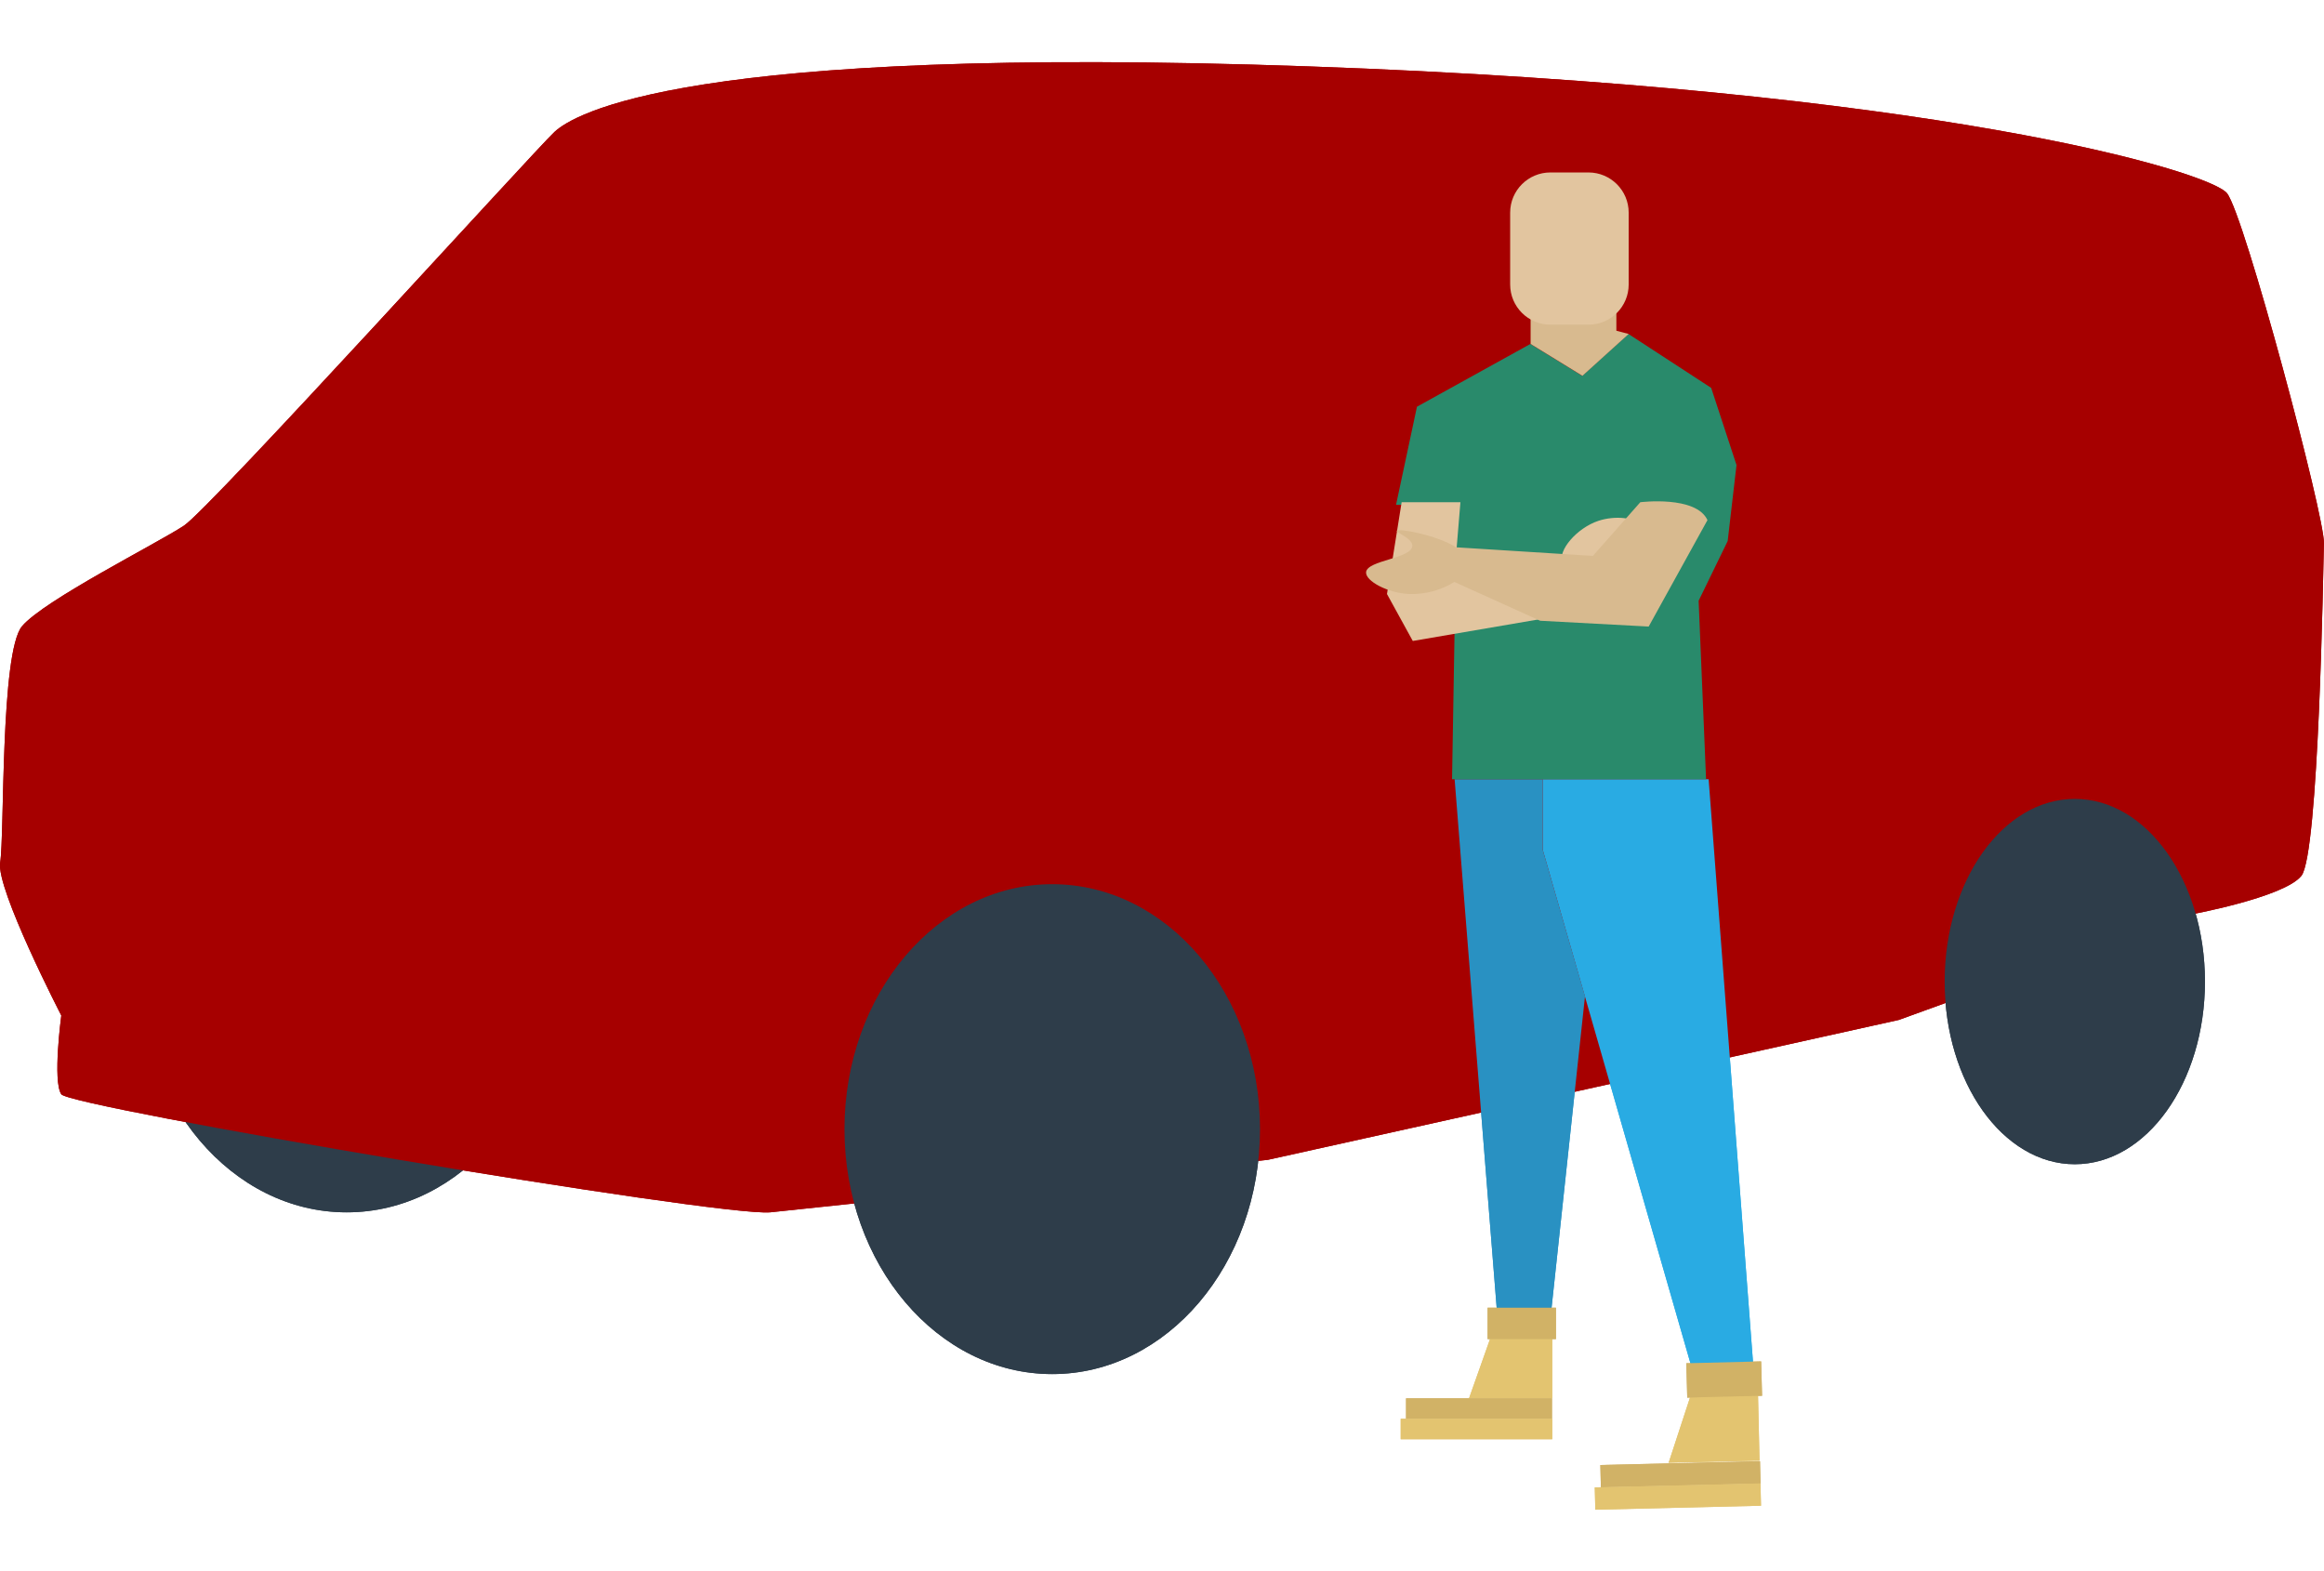 <svg xmlns="http://www.w3.org/2000/svg" xmlns:xlink="http://www.w3.org/1999/xlink" id="Layer_1" x="0px" y="0px" viewBox="0 0 1000 676" style="enable-background:new 0 0 1000 676;" xml:space="preserve"><style type="text/css">	.st0{fill:#2E3D4A;}	.st1{fill:#A60000;}	.st2{fill:#29ABE3;}	.st3{fill:#2991C2;}	.st4{fill:#298A6B;}	.st5{fill:#E2C59F;}	.st6{fill:#D8BA8F;}	.st7{fill:#E3C470;}	.st8{fill:#D1B266;}</style><g id="Group_9" transform="translate(-18.927 -45.431)">	<ellipse id="Ellipse_4" class="st0" cx="168.1" cy="461.7" rx="89.4" ry="105.4"></ellipse>	<path id="Path_2" class="st1" d="M350.3,567.1c-22.6,1.9-301.2-45.2-305-50.8c-3.8-5.6,0-33.9,0-33.9S17.1,427.8,19,416.5  s0-90.4,9.4-101.6s58.4-35.8,69.7-43.3c11.3-7.5,151.3-161.9,159.4-169.4c8.1-7.5,55.6-37.7,324.6-28.2s387.6,45.2,395.1,54.6  s42.1,139.3,41.7,150.6c-0.3,11.3-2.2,133.7-9.7,143.1c-7.5,9.4-48.9,16.9-48.9,16.9L836,484.3l-271.5,60.2L350.3,567.1z"></path>	<ellipse id="Ellipse_5" class="st0" cx="471.7" cy="531.3" rx="89.4" ry="105.4"></ellipse>	<ellipse id="Ellipse_6" class="st0" cx="911.7" cy="467.8" rx="56" ry="78.6"></ellipse>	<g id="Group_3" transform="translate(-33.364 -202.262)">		<path id="Path_3" class="st2" d="M716.1,583v30.3l67.6,235h24L787.5,583H716.1z"></path>		<path id="Path_4" class="st3" d="M716.1,583h-37.9l19,238.8h21.5l15.6-145.4l-18.2-63.1L716.1,583z"></path>		<path id="Path_5" class="st4" d="M799.5,447.8l-10.9-33.2L753,391.4l-19.9,18l-22.3-13.7l-48.8,27l-9,42.2h26.1L677.1,583h109.3   l-3.2-76.8l12.5-25.7L799.5,447.8z"></path>		<path id="Path_6" class="st5" d="M655.4,463.8l-6.3,39.5l11.1,20.2l57.2-9.8l-39.5-16.1l2.8-33.8L655.4,463.8z"></path>		<path id="Path_585" class="st5" d="M724.6,489.6c-2.1-4.9,6.1-14.7,15.5-17.8c7.2-2.4,16.1-1.3,16.9,1.7   c1.2,4.1-13.2,10.2-11.8,14.5c0.8,2.6,7,2.3,7,3C752.2,492.4,727.7,496.7,724.6,489.6z"></path>		<path id="Path_7" class="st6" d="M758.1,463.8l-20.4,23.1l-58.8-3.7c-8.7-5.4-25.1-8.3-25.6-7.1c-0.3,0.8,6.8,3.2,6.7,6.5   c-0.3,5.5-19.4,6.1-19.9,11.3c-0.3,3.8,9.3,9,18.6,9.4c6.8,0.2,13.6-1.6,19.4-5.2l36.9,16.7l46.7,2.5l25.3-45.8   C782.1,460.8,758.1,463.8,758.1,463.8z"></path>		<path id="Path_8" class="st6" d="M710.9,395.7v-20.1l36.9-8.3V390l5.3,1.4l-19.9,18L710.9,395.7z"></path>		<path id="Rectangle_1" class="st5" d="M719.4,321.9h16.4c9.5,0,17.3,7.7,17.3,17.3v30.9c0,9.5-7.7,17.3-17.3,17.3h-16.4   c-9.5,0-17.3-7.7-17.3-17.3v-30.9C702.1,329.6,709.9,321.9,719.4,321.9z"></path>		<g id="Group_1">			<path id="Path_595" class="st7" d="M720.2,849.4l-35.8,0l11.3-31.9l24.5,0L720.2,849.4z"></path>			<rect id="Rectangle_1820" x="657.3" y="849.4" class="st8" width="62.8" height="8.8"></rect>			<rect id="Rectangle_1821" x="655" y="858.2" class="st7" width="65.2" height="8.8"></rect>			<path id="Rectangle_1822" class="st8" d="M702.3,823.9h-9.9v-13.5h29.4v13.5H702.3"></path>		</g>		<g id="Group_2">			<path id="Path_595-2" class="st7" d="M809.4,876.2l-39.1,0.9l11.5-35.1l26.8-0.6L809.4,876.2z"></path>							<rect id="Rectangle_1820-2" x="740.8" y="877" transform="matrix(1 -2.408322e-02 2.408322e-02 1 -21.012 18.924)" class="st8" width="68.7" height="9.6"></rect>							<rect id="Rectangle_1821-2" x="738.4" y="886.6" transform="matrix(1 -2.408322e-02 2.408322e-02 1 -21.243 18.901)" class="st7" width="71.3" height="9.6"></rect>			<path id="Rectangle_1822-2" class="st8" d="M789.1,848.8l-10.8,0.3l-0.4-14.8l32.2-0.8l0.4,14.8L789.1,848.8"></path>		</g>	</g>	<ellipse id="Ellipse_7" class="st0" cx="168.1" cy="461.7" rx="89.4" ry="105.4"></ellipse>	<path id="Path_9" class="st1" d="M350.3,567.1c-22.6,1.9-301.2-45.2-305-50.8c-3.8-5.6,0-33.9,0-33.9S17.1,427.8,19,416.5  s0-90.4,9.4-101.6s58.4-35.8,69.7-43.3c11.3-7.5,151.3-161.9,159.4-169.4c8.1-7.5,55.6-37.7,324.6-28.2s387.6,45.2,395.1,54.6  s42.1,139.3,41.7,150.6c-0.3,11.3-2.2,133.7-9.7,143.1c-7.5,9.4-48.9,16.9-48.9,16.9L836,484.3l-271.5,60.2L350.3,567.1z"></path>	<ellipse id="Ellipse_8" class="st0" cx="471.7" cy="531.3" rx="89.4" ry="105.4"></ellipse>	<ellipse id="Ellipse_9" class="st0" cx="911.7" cy="467.8" rx="56" ry="78.6"></ellipse>	<g id="Group_4" transform="translate(-33.364 -202.262)">		<path id="Path_3-2" class="st2" d="M716.1,583v30.3l67.6,235h24L787.5,583H716.1z"></path>		<path id="Path_4-2" class="st3" d="M716.1,583h-37.9l19,238.8h21.5l15.6-145.4l-18.2-63.1L716.1,583z"></path>		<path id="Path_5-2" class="st4" d="M799.5,447.8l-10.9-33.2L753,391.4l-19.9,18l-22.3-13.7l-48.8,27l-9,42.2h26.1L677.1,583h109.3   l-3.2-76.8l12.5-25.7L799.5,447.8z"></path>		<path id="Path_6-2" class="st5" d="M655.4,463.8l-6.3,39.5l11.1,20.2l57.2-9.8l-39.5-16.1l2.8-33.8L655.4,463.8z"></path>		<path id="Path_585-2" class="st5" d="M724.6,489.6c-2.1-4.9,6.1-14.7,15.5-17.8c7.2-2.4,16.1-1.3,16.9,1.7   c1.2,4.1-13.2,10.2-11.8,14.5c0.8,2.6,7,2.3,7,3C752.2,492.4,727.7,496.7,724.6,489.6z"></path>		<path id="Path_7-2" class="st6" d="M758.1,463.8l-20.4,23.1l-58.8-3.7c-8.7-5.4-25.1-8.3-25.6-7.1c-0.3,0.8,6.8,3.2,6.7,6.5   c-0.3,5.5-19.4,6.1-19.9,11.3c-0.3,3.8,9.3,9,18.6,9.4c6.8,0.2,13.6-1.6,19.4-5.2l36.9,16.7l46.7,2.5l25.3-45.8   C782.1,460.8,758.1,463.8,758.1,463.8z"></path>		<path id="Path_8-2" class="st6" d="M710.9,395.7v-20.1l36.9-8.3V390l5.3,1.4l-19.9,18L710.9,395.7z"></path>		<path id="Rectangle_1-2" class="st5" d="M719.4,321.9h16.4c9.5,0,17.3,7.7,17.3,17.3v30.9c0,9.5-7.7,17.3-17.3,17.3h-16.4   c-9.5,0-17.3-7.7-17.3-17.3v-30.9C702.1,329.6,709.9,321.9,719.4,321.9z"></path>		<g id="Group_1-2">			<path id="Path_595-3" class="st7" d="M720.2,849.4l-35.8,0l11.3-31.9l24.5,0L720.2,849.4z"></path>			<rect id="Rectangle_1820-3" x="657.3" y="849.4" class="st8" width="62.8" height="8.8"></rect>			<rect id="Rectangle_1821-3" x="655" y="858.2" class="st7" width="65.2" height="8.8"></rect>			<path id="Rectangle_1822-3" class="st8" d="M702.3,823.9h-9.9v-13.5h29.4v13.5H702.3"></path>		</g>		<g id="Group_2-2">			<path id="Path_595-4" class="st7" d="M809.4,876.2l-39.1,0.9l11.5-35.1l26.8-0.6L809.4,876.2z"></path>							<rect id="Rectangle_1820-4" x="740.8" y="877" transform="matrix(1 -2.408322e-02 2.408322e-02 1 -21.012 18.924)" class="st8" width="68.7" height="9.6"></rect>							<rect id="Rectangle_1821-4" x="738.4" y="886.6" transform="matrix(1 -2.408322e-02 2.408322e-02 1 -21.243 18.901)" class="st7" width="71.3" height="9.6"></rect>			<path id="Rectangle_1822-4" class="st8" d="M789.1,848.8l-10.8,0.3l-0.4-14.8l32.2-0.8l0.4,14.8L789.1,848.8"></path>		</g>	</g></g></svg>